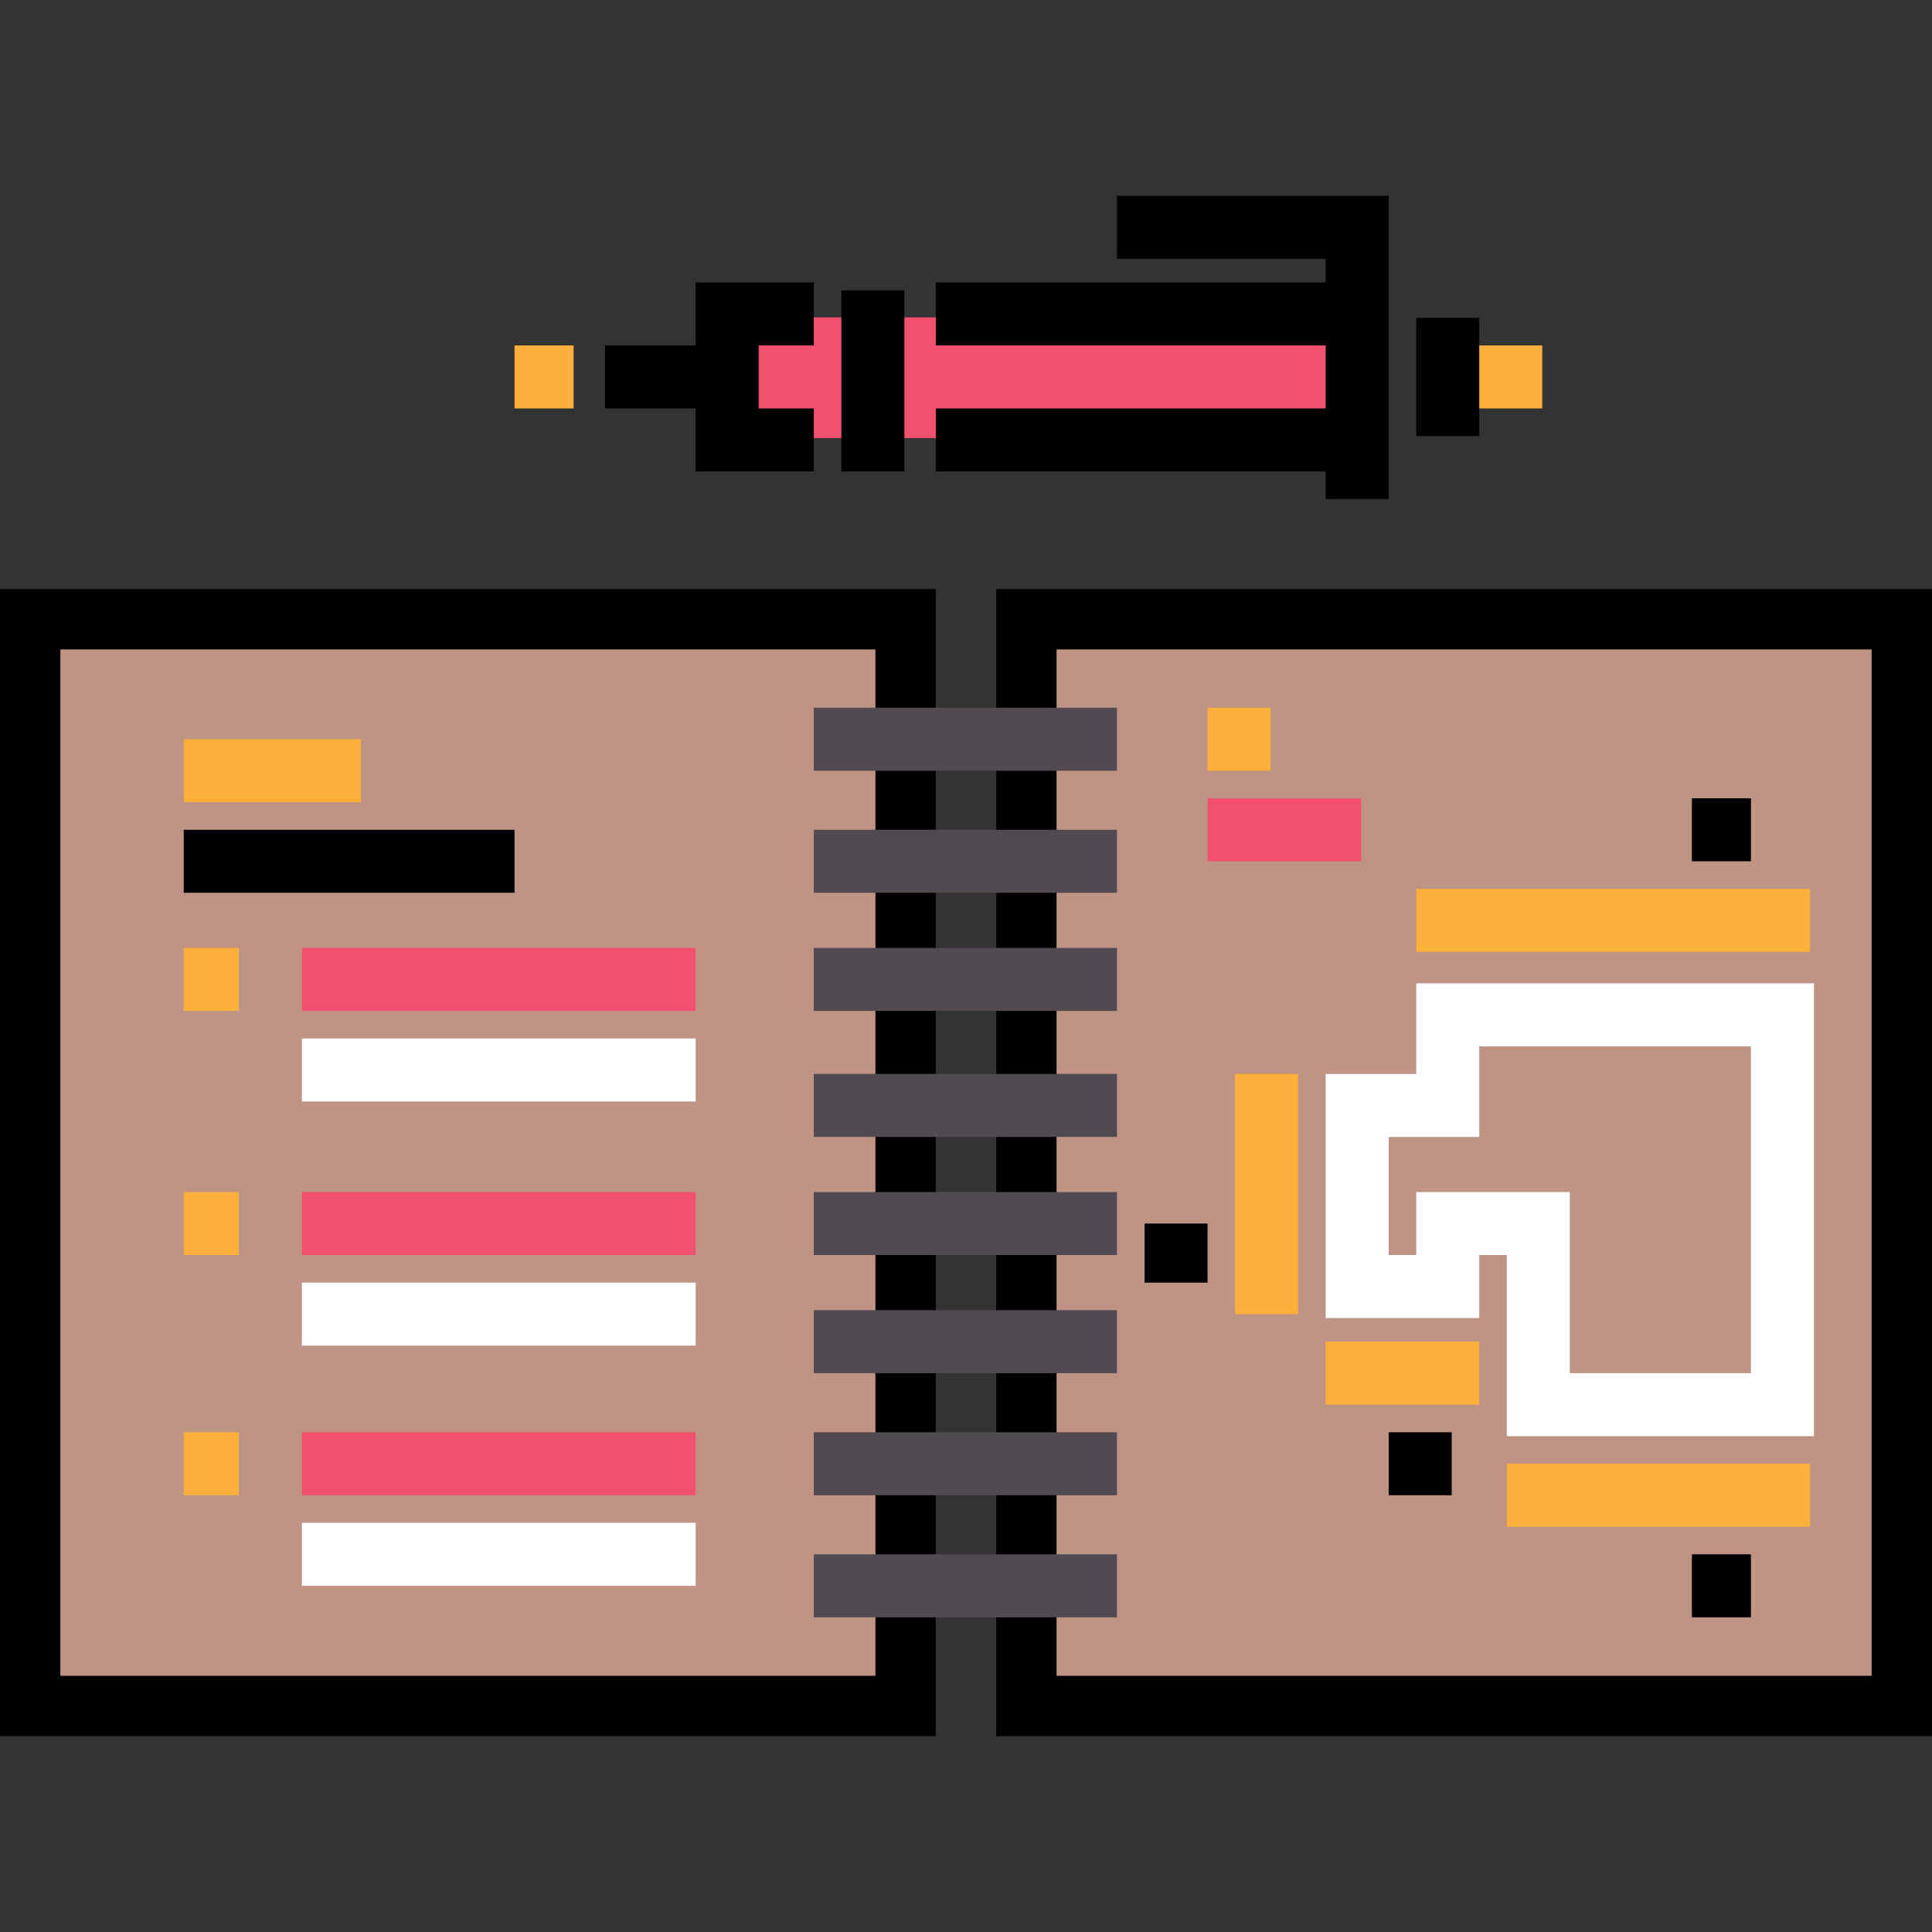 <?xml version="1.0" encoding="iso-8859-1"?>
<!-- Uploaded to: SVG Repo, www.svgrepo.com, Generator: SVG Repo Mixer Tools -->
<svg version="1.1" id="Layer_1" xmlns="http://www.w3.org/2000/svg" xmlns:xlink="http://www.w3.org/1999/xlink" 
	 viewBox="0 0 512 512" xml:space="preserve">
<rect x="0" y="0" width="512" height="512" fill="#333333" stroke="none"/>
<g>
	<rect x="384.715" y="91.549" style="fill:#FBB03B;" width="24.001" height="16.696"/>
	<rect x="136.357" y="91.549" style="fill:#FBB03B;" width="15.653" height="16.696"/>
</g>
<rect x="191.998" y="84.108" style="fill:#F1506E;" width="167.997" height="32"/>
<g>
	<rect x="271.994" y="164.105" style="fill:#BF9484;" width="231.996" height="288.002"/>
	<rect x="8" y="164.105" style="fill:#BF9484;" width="231.996" height="288.002"/>
</g>
<path d="M247.999,460.106H0v-304h247.999V460.106z M15.999,444.106H232V172.107H15.999V444.106z"/>
<path d="M512,460.106H264v-304h247.999v304H512z M279.999,444.106H496V172.107H279.999V444.106z"/>
<g>
	<rect x="215.665" y="187.553" style="fill:#514A51;" width="80.351" height="16.696"/>
	<rect x="215.665" y="219.902" style="fill:#514A51;" width="80.351" height="16.696"/>
	<rect x="215.665" y="251.208" style="fill:#514A51;" width="80.351" height="16.696"/>
	<rect x="215.665" y="284.6" style="fill:#514A51;" width="80.351" height="16.696"/>
	<rect x="215.665" y="315.906" style="fill:#514A51;" width="80.351" height="16.696"/>
	<rect x="215.665" y="347.212" style="fill:#514A51;" width="80.351" height="16.696"/>
	<rect x="215.665" y="379.561" style="fill:#514A51;" width="80.351" height="16.696"/>
	<rect x="215.665" y="411.91" style="fill:#514A51;" width="80.351" height="16.696"/>
</g>
<rect x="320.017" y="187.553" style="fill:#FBB03B;" width="16.696" height="16.696"/>
<path style="fill:#FFFFFF;" d="M480.715,380.603H399.32v-48.002h-7.305v16.696h-40.697v-64.698h24.001v-24.001h105.396V380.603z
	 M416.017,363.907h48.002v-86.612h-72.003v24.001h-24.001v31.306h7.305v-16.696h40.697V363.907z"/>
<g>
	<rect x="351.323" y="355.56" style="fill:#FBB03B;" width="40.697" height="16.696"/>
	<rect x="399.325" y="387.909" style="fill:#FBB03B;" width="80.351" height="16.696"/>
</g>
<rect x="368.019" y="379.561" width="16.696" height="16.696"/>
<rect x="448.37" y="411.91" width="15.653" height="16.696"/>
<g>
	<rect x="375.324" y="235.555" style="fill:#FBB03B;" width="104.352" height="16.696"/>
	<rect x="327.322" y="284.6" style="fill:#FBB03B;" width="16.696" height="63.655"/>
</g>
<rect x="303.321" y="324.254" width="16.696" height="15.653"/>
<rect x="448.37" y="211.554" width="15.653" height="16.696"/>
<rect x="320.017" y="211.554" style="fill:#F1506E;" width="40.697" height="16.696"/>
<g>
	<rect x="48.697" y="195.901" style="fill:#FBB03B;" width="46.958" height="16.696"/>
	<rect x="48.697" y="251.208" style="fill:#FBB03B;" width="14.609" height="16.696"/>
</g>
<rect x="80.007" y="251.208" style="fill:#F1506E;" width="104.352" height="16.696"/>
<rect x="80.007" y="275.209" style="fill:#FFFFFF;" width="104.352" height="16.696"/>
<rect x="48.697" y="315.906" style="fill:#FBB03B;" width="14.609" height="16.696"/>
<rect x="80.007" y="315.906" style="fill:#F1506E;" width="104.352" height="16.696"/>
<rect x="80.007" y="339.907" style="fill:#FFFFFF;" width="104.352" height="16.696"/>
<rect x="48.697" y="379.561" style="fill:#FBB03B;" width="14.609" height="16.696"/>
<rect x="80.007" y="379.561" style="fill:#F1506E;" width="104.352" height="16.696"/>
<rect x="80.007" y="403.562" style="fill:#FFFFFF;" width="104.352" height="16.696"/>
<rect x="48.697" y="219.902" width="87.656" height="16.696"/>
<rect x="222.969" y="76.939" width="16.696" height="48.002"/>
<polygon points="184.355,91.548 160.354,91.548 160.354,108.244 184.355,108.244 184.355,124.94 215.661,124.94 215.661,108.244 
	201.051,108.244 201.051,91.548 215.661,91.548 215.661,74.851 184.355,74.851 "/>
<polygon points="296.012,51.894 296.012,68.59 351.318,68.59 351.318,74.851 248.01,74.851 248.01,91.548 351.318,91.548 
	351.318,108.244 248.01,108.244 248.01,124.94 351.318,124.94 351.318,132.245 368.015,132.245 368.015,51.894 "/>
<rect x="375.324" y="84.244" width="16.696" height="31.306"/>
</svg>